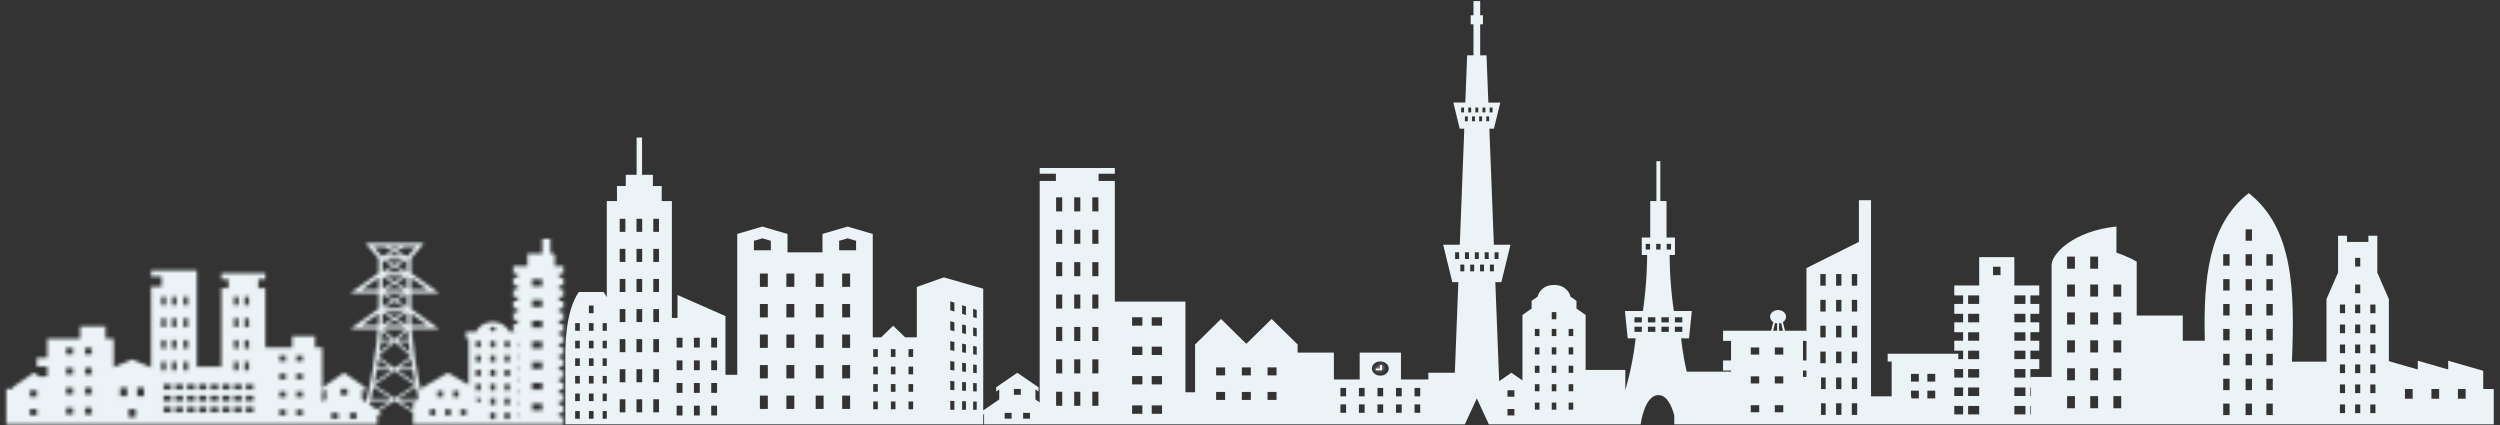 <svg width="764" height="130" viewBox="0 0 764 130" fill="none" xmlns="http://www.w3.org/2000/svg">
<rect x="0" y="0" width="764" height="130" fill="#333333" stroke="none"/>
<mask id="path-1-inside-1_373_3178" fill="white">
<path d="M169.546 77.566H168.194V73.012H165.714V77.566H161.204V81.35H156.865V83.627H158.218V84.892H156.865V87.169H158.218V88.433H156.865V90.71H158.218V91.974H156.865V94.252H158.218V95.517H156.865V97.794H158.218V99.058H156.865V101.336H158.218V101.416H155.684C154.944 99.654 152.945 98.39 150.595 98.39C148.248 98.39 146.25 99.654 145.508 101.416H142.403V103.435H143.201V117.581L136.916 113.916L128.693 118.711V119.837C127.895 116.25 127.269 112.755 126.793 109.592C126.378 106.807 126.077 104.277 125.885 102.167C125.832 101.598 125.787 101.059 125.749 100.554H134.23L125.6 94.4C125.6 92.973 125.6 91.309 125.6 89.609H134.23L125.6 83.454C125.6 82.539 125.6 81.707 125.6 81.006C125.6 80.314 125.6 79.748 125.6 79.357C125.6 79.178 125.6 79.036 125.6 78.933L129.551 74.35H111.716L115.669 78.933C115.669 79.489 115.669 81.227 115.669 83.454L107.038 89.609H115.669C115.669 91.309 115.669 92.973 115.669 94.4L107.038 100.554H115.518C115.43 101.762 115.297 103.163 115.12 104.709C114.549 109.71 113.501 116.261 111.859 122.893L110.663 122.071V119.001L111.598 119.643V118.355L105.13 113.914L98.661 118.355V119.643L99.598 119.001V122.071L98.498 122.826V106.192H96.265V102.737H89.293V106.192H81.088V88.073H78.938V85.36H81.088V83.549H67.657V85.36H69.806V88.073H67.657V112.038H60.133V91.69V87.62V84.454V83.099V82.645H46.165V84.454H49.388V87.62H46.165V112.038V112.313L40.383 109.842L34.741 112.255V103.553H32.258V99.712H24.502V103.553H14.46V109.314H11.258V112.003H14.46V115.076H12.04L10.347 113.914L3.88 118.355V118.881H1.91V129.673H4.814H9.145H14.46H15.878H32.446H34.741H40.383H46.165H48.319H60.134H67.658H80.266H81.09H94.97H98.499H99.599H104.229H106.034H109.249H110.664H112.597H115.294V126.538L116.229 127.18V125.89L115.745 125.558L120.518 122.498H120.702L126.201 126.005V129.673H128.602H131.949H136.917H143.202H147.636H156.866H157.99H172.198V127.394H170.844V126.13H172.198V123.854H170.844V122.588H172.198V120.311H170.844V119.046H172.198V116.769H170.844V115.504H172.198V113.228H170.844V111.963H172.198V109.686H170.844V108.422H172.198V106.144H170.844V104.88H172.198V102.603H170.844V101.339H172.198V99.061H170.844V97.797H172.198V95.52H170.844V94.255H172.198V91.978H170.844V90.713H172.198V88.436H170.844V87.173H172.198V84.895H170.844V83.631H172.198V81.354H169.545V77.566H169.546ZM11.258 119.259V120.841V121.235H9.145V119.259H11.258V119.259ZM11.258 126.96H9.145V124.987H11.258V126.96ZM22.312 126.609H20.2V124.684H22.312V126.609ZM22.312 120.488H20.2V118.563H22.312V120.488ZM22.312 114.367H20.2V112.442H22.312V114.367ZM22.312 108.246H20.2V106.321H22.312V108.246ZM28.061 126.609H25.948V124.684H28.061V126.609ZM28.061 120.488H25.948V118.563H28.061V120.488ZM28.061 114.367H25.948V112.442H28.061V114.367ZM28.061 108.246H25.948V106.321H28.061V108.246ZM38.857 121.042H36.746V118.474H38.857V121.042ZM41.438 127.558H39.328V124.992H41.438V127.558ZM44.019 121.042H41.906V118.474H44.019V121.042ZM56.117 90.665H57.413V93.288H56.117V90.665ZM56.117 97.297H57.413V99.924H56.117V97.297ZM56.117 103.933H57.413V106.558H56.117V103.933ZM52.591 90.665H53.887V93.288H52.591V90.665ZM52.591 97.297H53.887V99.924H52.591V97.297ZM52.591 103.933H53.887V106.558H52.591V103.933ZM49.352 90.665H50.646V93.288H49.352V90.665ZM49.352 97.297H50.646V99.924H49.352V97.297ZM49.352 103.933H50.646V106.558H49.352V103.933ZM49.352 110.568H50.646V113.191H49.352V110.568ZM52.33 126.004H49.991V124.431H52.33V126.004ZM52.33 122.516H49.991V120.942H52.33V122.516ZM52.33 119.028H49.991V117.453H52.33V119.028ZM52.591 110.568H53.887V113.191H52.591V110.568ZM55.92 126.004H53.581V124.431H55.92V126.004ZM55.92 122.516H53.581V120.942H55.92V122.516ZM55.92 119.028H53.581V117.453H55.92V119.028ZM56.117 110.568H57.413V113.191H56.117V110.568ZM59.511 126.004H57.171V124.431H59.511V126.004ZM59.511 122.516H57.171V120.942H59.511V122.516ZM59.511 119.028H57.171V117.453H59.511V119.028ZM63.101 126.004H60.762V124.431H63.101V126.004ZM63.101 122.516H60.762V120.942H63.101V122.516ZM63.101 119.028H60.762V117.453H63.101V119.028ZM66.69 126.004H64.352V124.431H66.69V126.004ZM66.69 122.516H64.352V120.942H66.69V122.516ZM66.69 119.028H64.352V117.453H66.69V119.028ZM77.388 121.733V122.516H75.124V120.942H77.463V121.733H77.388ZM75.123 119.028V117.453H77.386V118.97H77.462V119.029H75.123V119.028ZM74.776 90.665H76.072V93.288H74.776V90.665ZM74.776 97.297H76.072V99.924H74.776V97.297ZM74.776 103.933H76.072V106.558H74.776V103.933ZM71.537 90.665H72.833V93.288H71.537V90.665ZM71.537 97.297H72.833V99.924H71.537V97.297ZM71.537 103.933H72.833V106.558H71.537V103.933ZM71.537 110.568H72.833V113.191H71.537V110.568ZM70.281 126.004H67.942V124.431H70.281V126.004ZM70.281 122.516H67.942V120.942H70.281V122.516ZM70.281 119.028H67.942V117.453H70.281V119.028ZM73.871 126.004H71.532V124.431H73.871V126.004ZM73.871 122.516H71.532V120.942H73.871V122.516ZM73.871 119.028H71.532V117.453H73.871V119.028ZM74.776 110.568H76.072V113.191H74.776V110.568ZM77.462 126.004H75.123V124.431H77.462V126.004ZM87.326 126.919H85.427V125.19H87.326V126.919ZM87.326 121.417H85.427V119.685H87.326V121.417ZM87.326 115.914H85.427V114.184H87.326V115.914ZM87.326 110.41H85.427V108.68H87.326V110.41ZM92.494 126.919H90.594V125.19H92.494V126.919ZM92.494 121.417H90.594V119.685H92.494V121.417ZM92.494 115.914H90.594V114.184H92.494V115.914ZM92.494 110.41H90.594V108.68H92.494V110.41ZM103.371 127.948H101.261V126.17H103.371V127.948ZM106.186 120.641H104.077V118.864H106.186V120.641ZM109.003 127.948H106.891V126.17H109.003V127.948ZM126.098 112.813C126.332 114.179 126.589 115.584 126.876 117.019L121.305 113.058H126.098V112.813ZM123.243 79.292L120.59 80.871L117.934 79.292H123.243ZM118.468 78.2L120.593 77.054L122.716 78.2H118.468ZM121.362 103.83L124.583 101.007C124.65 101.865 124.736 102.811 124.845 103.83H121.362ZM124.914 104.461C124.927 104.581 124.942 104.701 124.954 104.823C125.063 105.777 125.19 106.785 125.333 107.839L121.481 104.461L124.914 104.461ZM123.464 84.318L120.59 86.03L117.712 84.318H123.464ZM117.825 83.227L120.59 81.583L123.353 83.227H117.825ZM124.401 84.473C124.401 85.679 124.401 86.984 124.401 88.3L121.186 86.385L124.401 84.473ZM123.572 88.519H117.603L120.589 86.741L123.572 88.519ZM123.743 89.611L120.59 91.487L117.433 89.611H123.743ZM124.401 89.931C124.401 91.269 124.401 92.578 124.401 93.756L121.186 91.844L124.401 89.931ZM123.905 94.173H117.27L120.59 92.199L123.905 94.173ZM123.579 95.265L120.59 97.044L117.599 95.265H123.579ZM123.46 99.465H117.716L120.589 97.755L123.46 99.465ZM124.152 100.555L120.589 103.679L117.025 100.555H124.152ZM121.186 97.4L124.401 95.489C124.401 96.172 124.401 96.777 124.401 97.266C124.401 97.831 124.424 98.531 124.469 99.354L121.186 97.4ZM124.401 83.139L121.186 81.227L124.401 79.314C124.401 80.047 124.401 81.433 124.401 83.139ZM119.991 81.227L116.872 83.084C116.872 82.315 116.872 81.613 116.872 81.008C116.872 80.322 116.872 79.762 116.872 79.371L119.991 81.227ZM119.991 86.386L116.872 88.244C116.872 87.596 116.872 86.953 116.872 86.32C116.872 85.707 116.872 85.106 116.872 84.529L119.991 86.386ZM119.991 91.844L116.872 93.701C116.872 92.553 116.872 91.286 116.872 89.987L119.991 91.844ZM119.991 97.4L116.805 99.296C116.849 98.5 116.872 97.818 116.872 97.266C116.872 96.79 116.872 96.205 116.872 95.542L119.991 97.4ZM119.814 103.83H116.427C116.484 103.286 116.537 102.76 116.583 102.26C116.62 101.851 116.653 101.459 116.685 101.083L119.814 103.83ZM119.696 104.461L115.95 107.746C116.105 106.592 116.242 105.493 116.356 104.461H119.696ZM120.59 104.507L125.467 108.782C125.479 108.873 125.492 108.963 125.506 109.053L120.764 112.424H120.414L115.757 109.114C115.778 108.973 115.799 108.829 115.82 108.688L120.59 104.507ZM126.032 112.424H121.826L125.605 109.737C125.736 110.609 125.877 111.507 126.032 112.424ZM130.755 99.465H125.677C125.674 99.423 125.671 99.38 125.668 99.338C125.623 98.513 125.601 97.814 125.601 97.265C125.601 96.848 125.601 96.352 125.601 95.788L130.755 99.465ZM130.755 88.519H125.601C125.601 87.779 125.601 87.041 125.601 86.319C125.601 85.816 125.601 85.323 125.601 84.843L130.755 88.519ZM127.087 75.443L124.709 78.2H123.996L121.235 76.709L123.583 75.443H127.087ZM122.299 75.443L120.594 76.361L118.892 75.443H122.299ZM114.185 75.443H117.61L119.952 76.709L117.183 78.2H116.563L114.185 75.443ZM110.515 88.519L115.671 84.843C115.671 86.01 115.671 87.264 115.671 88.519H110.515ZM110.515 99.465L115.671 95.788C115.671 96.352 115.671 96.848 115.671 97.265C115.671 97.814 115.649 98.513 115.602 99.338C115.599 99.379 115.597 99.423 115.594 99.465H110.515ZM115.655 109.798L119.349 112.425H115.239C115.389 111.529 115.527 110.651 115.655 109.798ZM115.13 113.058H119.873L114.41 116.942C114.674 115.62 114.913 114.321 115.13 113.058ZM115.197 125.185L112.907 123.613C112.998 123.242 113.097 122.871 113.188 122.5H119.381L115.197 125.185ZM113.338 121.866C113.621 120.671 113.885 119.482 114.131 118.309L119.707 121.866H113.338ZM120.608 121.712L114.364 117.73L120.59 113.306L126.814 117.73L120.608 121.712ZM127.129 118.258C127.376 119.447 127.645 120.653 127.932 121.866H121.502L127.129 118.258ZM121.841 122.5H127.906L126.2 123.28V125.281L121.841 122.5ZM133.052 126.93H131.401V125.078H133.052V126.93ZM135.338 121.34H133.689V119.488H135.338V121.34ZM137.743 126.93H136.093V125.078H137.743V126.93ZM140.147 121.34H138.498V119.488H140.147V121.34ZM142.435 126.93H140.784V125.078H142.435V126.93ZM145.441 104.261H146.934V106.158H145.441V104.261ZM145.441 108.635H146.934V110.535H145.441V108.635ZM145.441 113.011H146.934V114.91H145.441V113.011ZM145.441 117.387H146.934V119.284H145.441V117.387ZM146.934 121.761V122.96L145.441 122.275V121.761H146.934ZM151.344 128.034H149.85V126.136H151.344V128.034ZM151.344 123.658H149.85V121.761H151.344V123.658ZM151.344 119.284H149.85V117.387H151.344V119.284ZM151.344 114.91H149.85V113.011H151.344V114.91ZM151.344 110.535H149.85V108.635H151.344V110.535ZM151.344 106.158H149.85V104.261H151.344V106.158ZM151.344 101.15H149.85V99.931H151.344V101.15ZM155.753 128.034H154.259V126.136H155.753V128.034ZM155.753 123.658H154.259V121.761H155.753V123.658ZM155.753 119.284H154.259V117.387H155.753V119.284ZM155.753 114.91H154.259V113.011H155.753V114.91ZM155.753 110.535H154.259V108.635H155.753V110.535ZM155.753 106.158H154.259V104.261H155.753V106.158ZM158.219 127.397H157.991V126.132H158.219V127.397ZM158.219 123.856H157.991V122.59H158.219V123.856ZM158.219 120.313H157.991V119.049H158.219V120.313ZM158.219 116.77H157.991V115.506H158.219V116.77ZM158.219 113.23H157.991V111.963H158.219V113.23ZM158.219 109.686H157.991V108.422H158.219V109.686ZM158.219 106.143H157.991V104.879H158.219V106.143ZM165.72 125.418H162.588V123.308H165.72V125.418ZM165.72 119.091H162.588V116.983H165.72V119.091ZM165.72 112.764H162.588V110.656H165.72V112.764ZM165.72 106.44H162.588V104.33H165.72V106.44ZM165.72 100.113H162.588V98.002H165.72V100.113ZM165.72 93.787H162.588V91.679H165.72V93.787ZM165.72 87.463H162.588V85.352H165.72V87.463Z"/>
</mask>
<path d="M169.546 77.566H168.194V73.012H165.714V77.566H161.204V81.35H156.865V83.627H158.218V84.892H156.865V87.169H158.218V88.433H156.865V90.71H158.218V91.974H156.865V94.252H158.218V95.517H156.865V97.794H158.218V99.058H156.865V101.336H158.218V101.416H155.684C154.944 99.654 152.945 98.39 150.595 98.39C148.248 98.39 146.25 99.654 145.508 101.416H142.403V103.435H143.201V117.581L136.916 113.916L128.693 118.711V119.837C127.895 116.25 127.269 112.755 126.793 109.592C126.378 106.807 126.077 104.277 125.885 102.167C125.832 101.598 125.787 101.059 125.749 100.554H134.23L125.6 94.4C125.6 92.973 125.6 91.309 125.6 89.609H134.23L125.6 83.454C125.6 82.539 125.6 81.707 125.6 81.006C125.6 80.314 125.6 79.748 125.6 79.357C125.6 79.178 125.6 79.036 125.6 78.933L129.551 74.35H111.716L115.669 78.933C115.669 79.489 115.669 81.227 115.669 83.454L107.038 89.609H115.669C115.669 91.309 115.669 92.973 115.669 94.4L107.038 100.554H115.518C115.43 101.762 115.297 103.163 115.12 104.709C114.549 109.71 113.501 116.261 111.859 122.893L110.663 122.071V119.001L111.598 119.643V118.355L105.13 113.914L98.661 118.355V119.643L99.598 119.001V122.071L98.498 122.826V106.192H96.265V102.737H89.293V106.192H81.088V88.073H78.938V85.36H81.088V83.549H67.657V85.36H69.806V88.073H67.657V112.038H60.133V91.69V87.62V84.454V83.099V82.645H46.165V84.454H49.388V87.62H46.165V112.038V112.313L40.383 109.842L34.741 112.255V103.553H32.258V99.712H24.502V103.553H14.46V109.314H11.258V112.003H14.46V115.076H12.04L10.347 113.914L3.88 118.355V118.881H1.91V129.673H4.814H9.145H14.46H15.878H32.446H34.741H40.383H46.165H48.319H60.134H67.658H80.266H81.09H94.97H98.499H99.599H104.229H106.034H109.249H110.664H112.597H115.294V126.538L116.229 127.18V125.89L115.745 125.558L120.518 122.498H120.702L126.201 126.005V129.673H128.602H131.949H136.917H143.202H147.636H156.866H157.99H172.198V127.394H170.844V126.13H172.198V123.854H170.844V122.588H172.198V120.311H170.844V119.046H172.198V116.769H170.844V115.504H172.198V113.228H170.844V111.963H172.198V109.686H170.844V108.422H172.198V106.144H170.844V104.88H172.198V102.603H170.844V101.339H172.198V99.061H170.844V97.797H172.198V95.52H170.844V94.255H172.198V91.978H170.844V90.713H172.198V88.436H170.844V87.173H172.198V84.895H170.844V83.631H172.198V81.354H169.545V77.566H169.546ZM11.258 119.259V120.841V121.235H9.145V119.259H11.258V119.259ZM11.258 126.96H9.145V124.987H11.258V126.96ZM22.312 126.609H20.2V124.684H22.312V126.609ZM22.312 120.488H20.2V118.563H22.312V120.488ZM22.312 114.367H20.2V112.442H22.312V114.367ZM22.312 108.246H20.2V106.321H22.312V108.246ZM28.061 126.609H25.948V124.684H28.061V126.609ZM28.061 120.488H25.948V118.563H28.061V120.488ZM28.061 114.367H25.948V112.442H28.061V114.367ZM28.061 108.246H25.948V106.321H28.061V108.246ZM38.857 121.042H36.746V118.474H38.857V121.042ZM41.438 127.558H39.328V124.992H41.438V127.558ZM44.019 121.042H41.906V118.474H44.019V121.042ZM56.117 90.665H57.413V93.288H56.117V90.665ZM56.117 97.297H57.413V99.924H56.117V97.297ZM56.117 103.933H57.413V106.558H56.117V103.933ZM52.591 90.665H53.887V93.288H52.591V90.665ZM52.591 97.297H53.887V99.924H52.591V97.297ZM52.591 103.933H53.887V106.558H52.591V103.933ZM49.352 90.665H50.646V93.288H49.352V90.665ZM49.352 97.297H50.646V99.924H49.352V97.297ZM49.352 103.933H50.646V106.558H49.352V103.933ZM49.352 110.568H50.646V113.191H49.352V110.568ZM52.33 126.004H49.991V124.431H52.33V126.004ZM52.33 122.516H49.991V120.942H52.33V122.516ZM52.33 119.028H49.991V117.453H52.33V119.028ZM52.591 110.568H53.887V113.191H52.591V110.568ZM55.92 126.004H53.581V124.431H55.92V126.004ZM55.92 122.516H53.581V120.942H55.92V122.516ZM55.92 119.028H53.581V117.453H55.92V119.028ZM56.117 110.568H57.413V113.191H56.117V110.568ZM59.511 126.004H57.171V124.431H59.511V126.004ZM59.511 122.516H57.171V120.942H59.511V122.516ZM59.511 119.028H57.171V117.453H59.511V119.028ZM63.101 126.004H60.762V124.431H63.101V126.004ZM63.101 122.516H60.762V120.942H63.101V122.516ZM63.101 119.028H60.762V117.453H63.101V119.028ZM66.69 126.004H64.352V124.431H66.69V126.004ZM66.69 122.516H64.352V120.942H66.69V122.516ZM66.69 119.028H64.352V117.453H66.69V119.028ZM77.388 121.733V122.516H75.124V120.942H77.463V121.733H77.388ZM75.123 119.028V117.453H77.386V118.97H77.462V119.029H75.123V119.028ZM74.776 90.665H76.072V93.288H74.776V90.665ZM74.776 97.297H76.072V99.924H74.776V97.297ZM74.776 103.933H76.072V106.558H74.776V103.933ZM71.537 90.665H72.833V93.288H71.537V90.665ZM71.537 97.297H72.833V99.924H71.537V97.297ZM71.537 103.933H72.833V106.558H71.537V103.933ZM71.537 110.568H72.833V113.191H71.537V110.568ZM70.281 126.004H67.942V124.431H70.281V126.004ZM70.281 122.516H67.942V120.942H70.281V122.516ZM70.281 119.028H67.942V117.453H70.281V119.028ZM73.871 126.004H71.532V124.431H73.871V126.004ZM73.871 122.516H71.532V120.942H73.871V122.516ZM73.871 119.028H71.532V117.453H73.871V119.028ZM74.776 110.568H76.072V113.191H74.776V110.568ZM77.462 126.004H75.123V124.431H77.462V126.004ZM87.326 126.919H85.427V125.19H87.326V126.919ZM87.326 121.417H85.427V119.685H87.326V121.417ZM87.326 115.914H85.427V114.184H87.326V115.914ZM87.326 110.41H85.427V108.68H87.326V110.41ZM92.494 126.919H90.594V125.19H92.494V126.919ZM92.494 121.417H90.594V119.685H92.494V121.417ZM92.494 115.914H90.594V114.184H92.494V115.914ZM92.494 110.41H90.594V108.68H92.494V110.41ZM103.371 127.948H101.261V126.17H103.371V127.948ZM106.186 120.641H104.077V118.864H106.186V120.641ZM109.003 127.948H106.891V126.17H109.003V127.948ZM126.098 112.813C126.332 114.179 126.589 115.584 126.876 117.019L121.305 113.058H126.098V112.813ZM123.243 79.292L120.59 80.871L117.934 79.292H123.243ZM118.468 78.2L120.593 77.054L122.716 78.2H118.468ZM121.362 103.83L124.583 101.007C124.65 101.865 124.736 102.811 124.845 103.83H121.362ZM124.914 104.461C124.927 104.581 124.942 104.701 124.954 104.823C125.063 105.777 125.19 106.785 125.333 107.839L121.481 104.461L124.914 104.461ZM123.464 84.318L120.59 86.03L117.712 84.318H123.464ZM117.825 83.227L120.59 81.583L123.353 83.227H117.825ZM124.401 84.473C124.401 85.679 124.401 86.984 124.401 88.3L121.186 86.385L124.401 84.473ZM123.572 88.519H117.603L120.589 86.741L123.572 88.519ZM123.743 89.611L120.59 91.487L117.433 89.611H123.743ZM124.401 89.931C124.401 91.269 124.401 92.578 124.401 93.756L121.186 91.844L124.401 89.931ZM123.905 94.173H117.27L120.59 92.199L123.905 94.173ZM123.579 95.265L120.59 97.044L117.599 95.265H123.579ZM123.46 99.465H117.716L120.589 97.755L123.46 99.465ZM124.152 100.555L120.589 103.679L117.025 100.555H124.152ZM121.186 97.4L124.401 95.489C124.401 96.172 124.401 96.777 124.401 97.266C124.401 97.831 124.424 98.531 124.469 99.354L121.186 97.4ZM124.401 83.139L121.186 81.227L124.401 79.314C124.401 80.047 124.401 81.433 124.401 83.139ZM119.991 81.227L116.872 83.084C116.872 82.315 116.872 81.613 116.872 81.008C116.872 80.322 116.872 79.762 116.872 79.371L119.991 81.227ZM119.991 86.386L116.872 88.244C116.872 87.596 116.872 86.953 116.872 86.32C116.872 85.707 116.872 85.106 116.872 84.529L119.991 86.386ZM119.991 91.844L116.872 93.701C116.872 92.553 116.872 91.286 116.872 89.987L119.991 91.844ZM119.991 97.4L116.805 99.296C116.849 98.5 116.872 97.818 116.872 97.266C116.872 96.79 116.872 96.205 116.872 95.542L119.991 97.4ZM119.814 103.83H116.427C116.484 103.286 116.537 102.76 116.583 102.26C116.62 101.851 116.653 101.459 116.685 101.083L119.814 103.83ZM119.696 104.461L115.95 107.746C116.105 106.592 116.242 105.493 116.356 104.461H119.696ZM120.59 104.507L125.467 108.782C125.479 108.873 125.492 108.963 125.506 109.053L120.764 112.424H120.414L115.757 109.114C115.778 108.973 115.799 108.829 115.82 108.688L120.59 104.507ZM126.032 112.424H121.826L125.605 109.737C125.736 110.609 125.877 111.507 126.032 112.424ZM130.755 99.465H125.677C125.674 99.423 125.671 99.38 125.668 99.338C125.623 98.513 125.601 97.814 125.601 97.265C125.601 96.848 125.601 96.352 125.601 95.788L130.755 99.465ZM130.755 88.519H125.601C125.601 87.779 125.601 87.041 125.601 86.319C125.601 85.816 125.601 85.323 125.601 84.843L130.755 88.519ZM127.087 75.443L124.709 78.2H123.996L121.235 76.709L123.583 75.443H127.087ZM122.299 75.443L120.594 76.361L118.892 75.443H122.299ZM114.185 75.443H117.61L119.952 76.709L117.183 78.2H116.563L114.185 75.443ZM110.515 88.519L115.671 84.843C115.671 86.01 115.671 87.264 115.671 88.519H110.515ZM110.515 99.465L115.671 95.788C115.671 96.352 115.671 96.848 115.671 97.265C115.671 97.814 115.649 98.513 115.602 99.338C115.599 99.379 115.597 99.423 115.594 99.465H110.515ZM115.655 109.798L119.349 112.425H115.239C115.389 111.529 115.527 110.651 115.655 109.798ZM115.13 113.058H119.873L114.41 116.942C114.674 115.62 114.913 114.321 115.13 113.058ZM115.197 125.185L112.907 123.613C112.998 123.242 113.097 122.871 113.188 122.5H119.381L115.197 125.185ZM113.338 121.866C113.621 120.671 113.885 119.482 114.131 118.309L119.707 121.866H113.338ZM120.608 121.712L114.364 117.73L120.59 113.306L126.814 117.73L120.608 121.712ZM127.129 118.258C127.376 119.447 127.645 120.653 127.932 121.866H121.502L127.129 118.258ZM121.841 122.5H127.906L126.2 123.28V125.281L121.841 122.5ZM133.052 126.93H131.401V125.078H133.052V126.93ZM135.338 121.34H133.689V119.488H135.338V121.34ZM137.743 126.93H136.093V125.078H137.743V126.93ZM140.147 121.34H138.498V119.488H140.147V121.34ZM142.435 126.93H140.784V125.078H142.435V126.93ZM145.441 104.261H146.934V106.158H145.441V104.261ZM145.441 108.635H146.934V110.535H145.441V108.635ZM145.441 113.011H146.934V114.91H145.441V113.011ZM145.441 117.387H146.934V119.284H145.441V117.387ZM146.934 121.761V122.96L145.441 122.275V121.761H146.934ZM151.344 128.034H149.85V126.136H151.344V128.034ZM151.344 123.658H149.85V121.761H151.344V123.658ZM151.344 119.284H149.85V117.387H151.344V119.284ZM151.344 114.91H149.85V113.011H151.344V114.91ZM151.344 110.535H149.85V108.635H151.344V110.535ZM151.344 106.158H149.85V104.261H151.344V106.158ZM151.344 101.15H149.85V99.931H151.344V101.15ZM155.753 128.034H154.259V126.136H155.753V128.034ZM155.753 123.658H154.259V121.761H155.753V123.658ZM155.753 119.284H154.259V117.387H155.753V119.284ZM155.753 114.91H154.259V113.011H155.753V114.91ZM155.753 110.535H154.259V108.635H155.753V110.535ZM155.753 106.158H154.259V104.261H155.753V106.158ZM158.219 127.397H157.991V126.132H158.219V127.397ZM158.219 123.856H157.991V122.59H158.219V123.856ZM158.219 120.313H157.991V119.049H158.219V120.313ZM158.219 116.77H157.991V115.506H158.219V116.77ZM158.219 113.23H157.991V111.963H158.219V113.23ZM158.219 109.686H157.991V108.422H158.219V109.686ZM158.219 106.143H157.991V104.879H158.219V106.143ZM165.72 125.418H162.588V123.308H165.72V125.418ZM165.72 119.091H162.588V116.983H165.72V119.091ZM165.72 112.764H162.588V110.656H165.72V112.764ZM165.72 106.44H162.588V104.33H165.72V106.44ZM165.72 100.113H162.588V98.002H165.72V100.113ZM165.72 93.787H162.588V91.679H165.72V93.787ZM165.72 87.463H162.588V85.352H165.72V87.463Z" fill="#EBF3F6" stroke="#EBF3F6" stroke-width="2" mask="url(#path-1-inside-1_373_3178)"/>
<mask id="path-2-inside-2_373_3178" fill="white">
<path d="M421.72 112.628H420.438V113.166H421.72H422.363V112.628V111.545H421.72V112.628Z"/>
</mask>
<path d="M421.72 112.628H420.438V113.166H421.72H422.363V112.628V111.545H421.72V112.628Z" fill="white"/>
<path d="M421.72 112.628V113.628H422.72V112.628H421.72ZM420.438 112.628V111.628H419.438V112.628H420.438ZM420.438 113.166H419.438V114.166H420.438V113.166ZM422.363 113.166V114.166H423.363V113.166H422.363ZM422.363 111.545H423.363V110.545H422.363V111.545ZM421.72 111.545V110.545H420.72V111.545H421.72ZM421.72 111.628H420.438V113.628H421.72V111.628ZM419.438 112.628V113.166H421.438V112.628H419.438ZM420.438 114.166H421.72V112.166H420.438V114.166ZM421.72 114.166H422.363V112.166H421.72V114.166ZM423.363 113.166V112.628H421.363V113.166H423.363ZM423.363 112.628V111.545H421.363V112.628H423.363ZM422.363 110.545H421.72V112.545H422.363V110.545ZM420.72 111.545V112.628H422.72V111.545H420.72Z" fill="#E3E3E3" mask="url(#path-2-inside-2_373_3178)"/>
<path d="M758.875 118.883V113.313L748.171 110.231V112.907L738.873 110.231V112.907L730.043 110.367V91.419L726.501 83.296V77.892V73.927V72.04H723.777V73.928H717.237V72.04H714.512V73.928V77.893V83.297L710.969 91.42V110.524H700.408C701.342 88.44 700.781 69.689 687.211 59.006C674.973 68.642 673.316 84.842 673.793 104.129H667.059V96.419H652.977V79.991C650.913 78.602 646.784 77.211 646.784 77.211V69.221C633.574 70.611 626.97 77.56 626.97 81.034C626.97 83.835 626.97 101.888 626.97 115.187H620.685V115.385H620.495V112.789H623.202V109.757H620.495V107.158H623.202V104.128H620.495V101.53H623.202V98.5H620.495V95.902H623.202V92.872H620.495V90.274H623.202V87.243H615.587V78.583H604.837V87.243H597.223V90.274H599.929V92.872H597.223V95.902H599.929V98.5H597.223V101.53H599.929V104.128H597.223V107.158H599.929V109.757H598.443V108.093H576.871V110.49H578.091V121.11H571.783V81.414V72.076V61.177H568.086V73.922L552.053 81.934V101.081H545.498L544.851 98.438C545.44 98.064 545.82 97.469 545.82 96.802C545.82 95.667 544.727 94.747 543.379 94.747C542.03 94.747 540.938 95.668 540.938 96.802C540.938 97.47 541.32 98.064 541.907 98.438L541.261 101.081H526.567V104.164H529.008V110.158H526.567V113.242H529.008V113.577H515.452C514.092 107.533 513.758 103.388 513.758 103.388H516.163L517.022 95.035H511.523C510.149 85.786 510.236 77.923 510.236 77.923H511.867V72.592H509.29V65.444V61.452H507.399V49.261H506.197V61.452H504.308V65.444V72.592H501.73V77.923H503.361C503.361 77.923 503.447 85.786 502.074 95.035H496.574L497.435 103.388H499.841C499.841 103.388 499.286 110.272 496.696 119.24V113.047H484.573V96.256L481.769 94.289V91.931L479.901 90.62C479.901 90.096 478.81 87.082 474.917 87.082C471.023 87.082 469.935 90.096 469.935 90.62L468.067 91.931V94.289L465.263 96.256V116.237L461.886 113.917L458.145 116.486L456.969 86.219H458.815L461.601 74.8H456.528L455.15 39.317H456.552L458.496 31.345H454.841L454.281 16.917H452.341V7.434H453.193V4.668H452.341V0.325H450.298V4.668H449.446V7.434H450.298V16.915H448.36L447.8 31.342H444.143L446.087 39.315H447.49L446.111 74.797H441.038L443.824 86.217H445.669L444.595 113.915H436.503V115.97H428.133V107.749H415.514V115.97H407.64V107.749H396.547V105.275L388.611 97.481L380.879 105.072L373.147 97.481L365.21 105.275V119.875H362.271V92.174H340.691V55.293H335.732V53.096H340.691V51.34H317.729V53.096H322.687V55.293H317.729V122.966L316.428 122.073V119.003L317.365 119.645V118.358L310.896 113.916L304.429 118.358V119.645L305.365 119.003V122.073L300.472 125.433V88.228L288.429 84.76L280.187 87.694V103.094H276.625L272.953 99.538L269.279 103.094H266.713V71.492L259.031 69.243L251.349 71.492V77.115H246.008H240.665V71.492L232.983 69.243L225.301 71.492V114.536H221.705V96.593L207.049 90.143V97.152H205.329V61.449H202.22V56.846H199.525V53.428H196.212V42.024H194.554V53.429H191.239V56.847H188.545V61.45H185.436V90.832C185.142 90.273 184.824 89.737 184.474 89.238H176.886C172.778 95.091 172.778 105.731 172.778 108.924C172.778 112.116 172.778 129.675 172.778 129.675H185.435H188.583H204.381H205.327H225.299H226.367H263.587H266.711H280.186H282.317H300.47V126.721L300.734 126.541V129.675H305.364H309.995H311.798H316.428H317.729H321.059H340.289H340.691H351.69H362.272H365.211H367.154H392.897H396.548H405.544H407.641H436.503H438.105H443.984H444.998H447.651L451.321 121.749L454.989 129.675H456.354H458.657H465.263H467.418H483.214H484.574H492.969H496.697H501.387C501.387 129.675 502.505 120.741 506.8 120.741C509.518 120.741 510.961 124.316 511.658 126.942V129.674H512.213H520.632H529.013H534.693H547.606H550.993H552.057H556.511H571.787H578.095H584.094H597.226H620.688H623.204H626.972H629.592H648.778H652.979H664.048H667.06H669.859H674.898H694.56H699.527H710.97H711.601H729.575H730.043H754.855H758.875H762.09V118.883H758.875ZM455.232 32.859H456.116V34.345H455.232V32.859ZM447.408 34.345H446.526V32.859H447.408V34.345ZM184.172 98.755H185.437V101.085H184.172V98.755ZM184.172 104.129H185.437V106.46H184.172V104.129ZM184.172 109.503H185.437V111.835H184.172V109.503ZM184.172 114.881H185.437V117.212H184.172V114.881ZM184.172 120.254H185.437V122.586H184.172V120.254ZM177.191 127.963H175.767V125.632H177.191V127.963ZM177.191 122.586H175.767V120.254H177.191V122.586ZM177.191 117.212H175.767V114.881H177.191V117.212ZM177.191 111.835H175.767V109.503H177.191V111.835ZM177.191 106.46H175.767V104.129H177.191V106.46ZM177.191 101.085H175.767V98.755H177.191V101.085ZM181.394 127.963H179.969V125.632H181.394V127.963ZM181.394 122.586H179.969V120.254H181.394V122.586ZM181.394 117.212H179.969V114.881H181.394V117.212ZM181.394 111.835H179.969V109.503H181.394V111.835ZM181.394 106.46H179.969V104.129H181.394V106.46ZM181.394 101.085H179.969V98.755H181.394V101.085ZM181.394 95.709H179.969V93.378H181.394V95.709ZM184.172 127.963V125.632H185.437V127.963H184.172ZM191.118 126.01H189.38V122.022H191.118V126.01ZM191.118 116.815H189.38V112.828H191.118V116.815ZM191.118 107.624H189.38V103.637H191.118V107.624ZM191.118 98.431H189.38V94.444H191.118V98.431ZM191.118 89.238H189.38V85.25H191.118V89.238ZM191.118 80.043H189.38V76.057H191.118V80.043ZM191.118 70.852H189.38V66.864H191.118V70.852ZM196.253 126.01H194.514V122.022H196.253V126.01ZM196.253 116.815H194.514V112.828H196.253V116.815ZM196.253 107.624H194.514V103.637H196.253V107.624ZM196.253 98.431H194.514V94.444H196.253V98.431ZM196.253 89.238H194.514V85.25H196.253V89.238ZM196.253 80.043H194.514V76.057H196.253V80.043ZM196.253 70.852H194.514V66.864H196.253V70.852ZM201.387 126.01H199.648V122.022H201.387V126.01ZM201.387 116.815H199.648V112.828H201.387V116.815ZM201.387 107.624H199.648V103.637H201.387V107.624ZM201.387 98.431H199.648V94.444H201.387V98.431ZM201.387 89.238H199.648V85.25H201.387V89.238ZM201.387 80.043H199.648V76.057H201.387V80.043ZM201.387 70.852H199.648V66.864H201.387V70.852ZM208.57 126.976H206.778V123.974H208.57V126.976ZM208.57 120.054H206.778V117.051H208.57V120.054ZM208.57 113.132H206.778V110.128H208.57V113.132ZM208.57 106.21H206.778V103.204H208.57V106.21ZM213.853 126.976H212.062V123.974H213.853V126.976ZM213.853 120.054H212.062V117.051H213.853V120.054ZM213.853 113.132H212.062V110.128H213.853V113.132ZM213.853 106.21H212.062V103.204H213.853V106.21ZM219.136 126.976H217.347V123.974H219.136V126.976ZM219.136 120.054H217.347V117.051H219.136V120.054ZM219.136 113.132H217.347V110.128H219.136V113.132ZM219.136 106.21H217.347V103.204H219.136V106.21ZM234.645 124.971H232.221V120.889H234.645V124.971ZM234.645 115.643H232.221V111.563H234.645V115.643ZM234.645 106.316H232.221V102.237H234.645V106.316ZM234.645 96.99H232.221V92.911H234.645V96.99ZM234.645 87.663H232.221V83.582H234.645V87.663ZM235.571 76.476H230.396V73.589L232.984 72.831L235.572 73.589L235.571 76.476ZM242.744 124.971H240.32V120.889H242.744V124.971ZM242.744 115.643H240.32V111.563H242.744V115.643ZM242.744 106.316H240.32V102.237H242.744V106.316ZM242.744 96.99H240.32V92.911H242.744V96.99ZM242.744 87.663H240.32V83.582H242.744V87.663ZM251.694 124.971H249.271V120.889H251.694V124.971ZM251.694 115.643H249.271V111.563H251.694V115.643ZM251.694 106.316H249.271V102.237H251.694V106.316ZM251.694 96.99H249.271V92.911H251.694V96.99ZM251.694 87.663H249.271V83.582H251.694V87.663ZM259.794 124.971H257.37V120.889H259.794V124.971ZM259.794 115.643H257.37V111.563H259.794V115.643ZM259.794 106.316H257.37V102.237H259.794V106.316ZM259.794 96.99H257.37V92.911H259.794V96.99ZM259.794 87.663H257.37V83.582H259.794V87.663ZM261.62 76.476H256.445V73.589L259.033 72.831L261.621 73.589V76.476H261.62ZM268.262 125.064H266.856V122.695H268.262V125.064ZM268.262 119.731H266.856V117.364H268.262V119.731ZM268.262 114.403H266.856V112.034H268.262V114.403ZM268.262 109.07H266.856V106.702H268.262V109.07ZM273.658 125.064H272.25V122.695H273.658V125.064ZM273.658 119.731H272.25V117.364H273.658V119.731ZM273.658 114.403H272.25V112.034H273.658V114.403ZM273.658 109.07H272.25V106.702H273.658V109.07ZM279.054 125.064H277.646V122.695H279.054V125.064ZM279.054 119.731H277.646V117.364H279.054V119.731ZM279.054 114.403H277.646V112.034H279.054V114.403ZM279.054 109.07H277.646V106.702H279.054V109.07ZM291.66 125.243H290.401V122.504L291.66 122.54V125.243ZM291.66 119.234L290.401 119.157V116.418L291.66 116.528V119.234ZM291.66 113.224L290.401 113.072V110.334L291.66 110.519V113.224ZM291.66 107.212L290.401 106.986V104.248L291.66 104.511V107.212ZM291.66 101.203L290.401 100.901V98.163L291.66 98.501V101.203ZM291.66 95.194L290.401 94.816V92.078L291.66 92.492V95.194ZM295.193 125.243H294.023V122.601L295.193 122.634V125.243ZM295.193 119.447L294.023 119.375V116.736L295.193 116.838V119.447ZM295.193 113.648L294.023 113.507V110.867L295.193 111.039V113.648ZM295.193 107.853L294.023 107.641V105L295.193 105.244V107.853ZM295.193 102.055L294.023 101.772V99.133L295.193 99.448V102.055ZM295.193 96.258L294.023 95.906V93.266L295.193 93.65V96.258ZM298.484 125.243H297.394V122.695L298.484 122.724V125.243ZM298.484 119.645L297.394 119.579V117.029L298.484 117.125V119.645ZM298.484 114.045L297.394 113.914V111.365L298.484 111.525V114.045ZM298.484 108.447L297.394 108.25V105.701L298.484 105.927V108.447ZM298.484 102.848L297.394 102.585V100.037L298.484 100.328V102.848ZM298.484 97.249L297.394 96.921V94.372L298.484 94.73V97.249ZM309.138 127.948H307.026V126.17H309.138V127.948ZM311.954 120.641H309.843V118.864H311.954V120.641ZM314.77 127.948H312.657V126.17H314.77V127.948ZM324.62 124.008H322.745V119.714H324.62V124.008ZM324.62 114.106H322.745V109.811H324.62V114.106ZM324.62 104.203H322.745V99.909H324.62V104.203ZM324.62 94.302H322.745V90.006H324.62V94.302ZM324.62 84.4H322.745V80.105H324.62V84.4ZM324.62 74.497H322.745V70.201H324.62V74.497ZM324.62 64.596H322.745V60.302H324.62V64.596ZM330.148 124.008H328.275V119.714H330.148V124.008ZM330.148 114.106H328.275V109.811H330.148V114.106ZM330.148 104.203H328.275V99.909H330.148V104.203ZM330.148 94.302H328.275V90.006H330.148V94.302ZM330.148 84.4H328.275V80.105H330.148V84.4ZM330.148 74.497H328.275V70.201H330.148V74.497ZM330.148 64.596H328.275V60.302H330.148V64.596ZM335.679 124.008H333.805V119.714H335.679V124.008ZM335.679 114.106H333.805V109.811H335.679V114.106ZM335.679 104.203H333.805V99.909H335.679V104.203ZM335.679 94.302H333.805V90.006H335.679V94.302ZM335.679 84.4H333.805V80.105H335.679V84.4ZM335.679 74.497H333.805V70.201H335.679V74.497ZM335.679 64.596H333.805V60.302H335.679V64.596ZM349.109 126.467H345.963V123.899H349.109V126.467ZM349.109 117.481H345.963V114.916H349.109V117.481ZM349.109 108.498H345.963V105.932H349.109V108.498ZM349.109 99.514H345.963V96.95H349.109V99.514ZM355.113 126.467H351.967V123.899H355.113V126.467ZM355.113 117.481H351.967V114.916H355.113V117.481ZM355.113 108.498H351.967V105.932H355.113V108.498ZM355.113 99.514H351.967V96.95H355.113V99.514ZM374.393 122.22H371.649V119.777H374.393V122.22ZM374.393 114.717H371.649V112.275H374.393V114.717ZM382.253 122.22H379.507V119.777H382.253V122.22ZM382.253 114.717H379.507V112.275H382.253V114.717ZM390.112 122.22H387.367V119.777H390.112V122.22ZM390.112 114.717H387.367V112.275H390.112V114.717ZM411.369 126.149H409.624V123.583H411.369V126.149ZM411.369 121.128H409.624V118.56H411.369V121.128ZM417.032 126.149H415.289V123.583H417.032V126.149ZM417.032 121.128H415.289V118.56H417.032V121.128ZM422.696 126.149H420.954V123.583H422.696V126.149ZM422.696 121.128H420.954V118.56H422.696V121.128ZM421.825 114.796C420.4 114.796 419.242 113.824 419.242 112.624C419.242 111.424 420.4 110.453 421.825 110.453C423.25 110.453 424.406 111.424 424.406 112.624C424.406 113.824 423.25 114.796 421.825 114.796ZM428.36 126.149H426.618V123.583H428.36V126.149ZM428.36 121.128H426.618V118.56H428.36V121.128ZM434.024 126.149H432.283V123.583H434.024V126.149ZM434.024 121.128H432.283V118.56H434.024V121.128ZM445.903 79.147H444.682V77.091H445.903V79.147ZM447.495 82.911H446.276V80.854H447.495V82.911ZM453.057 32.859H453.939V34.345H453.057V32.859ZM450.881 32.859H451.763V34.345H450.881V32.859ZM449.854 35.578H450.736V37.064H449.854V35.578ZM448.703 32.859H449.586V34.345H448.703V32.859ZM447.677 35.578H448.559V37.064H447.677V35.578ZM448.917 79.147H447.697V77.091H448.917V79.147ZM450.51 82.911H449.29V80.854H450.51V82.911ZM451.932 79.147H450.711V77.091H451.932V79.147ZM452.031 35.578H452.913V37.064H452.031V35.578ZM453.525 82.911H452.304V80.854H453.525V82.911ZM454.946 79.147H453.725V77.091H454.946V79.147ZM455.089 37.064H454.207V35.578H455.089V37.064ZM456.739 77.09H457.962V79.147H456.739V77.09ZM455.317 80.854H456.538V82.911H455.317V80.854ZM462.798 126.96H460.686V124.987H462.798V126.96ZM462.798 121.235H460.686V119.259H462.798V121.235ZM470.461 125.202H469.052V123.031H470.461V125.202ZM470.461 119.577H469.052V117.403H470.461V119.577ZM470.461 113.948H469.052V111.776H470.461V113.948ZM470.461 108.32H469.052V106.148H470.461V108.32ZM470.461 102.692H469.052V100.52H470.461V102.692ZM475.622 125.202H474.215V123.031H475.622V125.202ZM475.622 119.577H474.215V117.403H475.622V119.577ZM475.622 113.948H474.215V111.776H475.622V113.948ZM475.622 108.32H474.215V106.148H475.622V108.32ZM475.622 102.692H474.215V100.52H475.622V102.692ZM475.622 97.558H474.215V95.386H475.622V97.558ZM480.785 125.202H479.376V123.031H480.785V125.202ZM480.785 119.577H479.376V117.403H480.785V119.577ZM480.785 113.948H479.376V111.776H480.785V113.948ZM480.785 108.32H479.376V106.148H480.785V108.32ZM480.785 102.692H479.376V100.52H480.785V102.692ZM501.75 101.419H499.484V99.86H501.75V101.419ZM501.75 98.529H499.484V96.966H501.75V98.529ZM509.336 74.523H510.675V76.258H509.336V74.523ZM502.925 76.258V74.523H504.263V76.258H502.925ZM505.871 101.419H503.605V99.86H505.871V101.419ZM505.871 98.529H503.605V96.966H505.871V98.529ZM507.468 76.258H506.131V74.523H507.468V76.258ZM509.994 101.419H507.728V99.86H509.994V101.419ZM509.994 98.529H507.728V96.966H509.994V98.529ZM511.849 96.966H514.116V98.529H511.849V96.966ZM511.849 99.859H514.116V101.418H511.849V99.859ZM537.615 125.997H535.035V123.826H537.615V125.997ZM537.615 117.178H535.035V115.006H537.615V117.178ZM537.615 108.358H535.035V106.186H537.615V108.358ZM543.681 98.841C543.902 98.818 544.115 98.771 544.316 98.701L544.897 101.081H543.681V98.841ZM542.453 98.702C542.653 98.772 542.864 98.818 543.087 98.842V101.082H541.871L542.453 98.702ZM544.969 125.997H542.387V123.826H544.969V125.997ZM544.969 117.178H542.387V115.006H544.969V117.178ZM544.969 108.358H542.387V106.186H544.969V108.358ZM550.992 104.165H552.056V110.158H550.992V104.165ZM552.056 113.243V115.188H550.992V113.243H552.056ZM557.924 126.799H556.51V123.244H557.924V126.799ZM557.924 118.899H556.51V115.345H557.924V118.899ZM557.924 111.001H556.29V107.447H557.924V111.001ZM557.924 103.101H556.29V99.547H557.924V103.101ZM557.924 95.201H556.29V91.646H557.924V95.201ZM557.924 87.303H556.29V83.747H557.924V87.303ZM562.739 126.799H561.105V123.244H562.739V126.799ZM562.739 118.899H561.105V115.345H562.739V118.899ZM562.739 111.001H561.105V107.447H562.739V111.001ZM562.739 103.101H561.105V99.547H562.739V103.101ZM562.739 95.201H561.105V91.646H562.739V95.201ZM562.739 87.303H561.105V83.747H562.739V87.303ZM567.553 126.799H565.921V123.244H567.553V126.799ZM567.553 118.899H565.921V115.345H567.553V118.899ZM567.553 111.001H565.921V107.447H567.553V111.001ZM567.553 103.101H565.921V99.547H567.553V103.101ZM567.553 95.201H565.921V91.646H567.553V95.201ZM567.553 87.303H565.921V83.747H567.553V87.303ZM586.402 121.752H584.092V121.11H583.996V119.392H586.402V121.752ZM586.402 116.617H583.996V114.258H586.402V116.617ZM591.408 121.752H589.001V119.392H591.408V121.752ZM591.408 116.617H589.001V114.258H591.408V116.617ZM599.932 126.644H597.226V124.047H599.932V126.644ZM599.932 121.016H597.226V118.417H599.932V121.016ZM599.932 115.385H597.226V112.79H599.932V115.385ZM604.839 126.644H601.456V124.047H604.839V126.644ZM604.839 121.016H601.456V118.417H604.839V121.016ZM604.839 115.385H601.456V112.79H604.839V115.385ZM604.839 109.757H601.456V107.159H604.839V109.757ZM604.839 104.129H601.456V101.531H604.839V104.129ZM604.839 98.501H601.456V95.903H604.839V98.501ZM604.839 92.872H601.456V90.274H604.839V92.872ZM620.496 118.417H620.686V121.016H620.496V118.417ZM611.356 84.074H609.07V81.51H611.356V84.074ZM618.973 126.644H615.589V124.047H618.973V126.644ZM618.973 121.016H615.589V118.417H618.973V121.016ZM618.973 115.385H615.589V112.79H618.973V115.385ZM618.973 109.757H615.589V107.159H618.973V109.757ZM618.973 104.129H615.589V101.531H618.973V104.129ZM618.973 98.501H615.589V95.903H618.973V98.501ZM618.973 92.872H615.589V90.274H618.973V92.872ZM620.496 126.644V124.047H620.686V126.644H620.496ZM634.098 124.768H631.7V121.068H634.098V124.768ZM634.098 116.239H631.7V112.537H634.098V116.239ZM634.098 107.708H631.7V104.007H634.098V107.708ZM634.098 99.178H631.7V95.477H634.098V99.178ZM634.098 90.647H631.7V86.945H634.098V90.647ZM634.098 82.116H631.7V78.418H634.098V82.116ZM641.175 124.768H638.776V121.068H641.175V124.768ZM641.175 116.239H638.776V112.537H641.175V116.239ZM641.175 107.708H638.776V104.007H641.175V107.708ZM641.175 99.178H638.776V95.477H641.175V99.178ZM641.175 90.647H638.776V86.945H641.175V90.647ZM641.175 82.116H638.776V78.418H641.175V82.116ZM648.251 124.768H645.85V121.068H648.251V124.768ZM648.251 116.239H645.85V112.537H648.251V116.239ZM648.251 107.708H645.85V104.007H648.251V107.708ZM648.251 99.178H645.85V95.477H648.251V99.178ZM648.251 90.647H645.85V86.945H648.251V90.647ZM692.604 77.688H694.56V81.182H692.604V77.688ZM692.604 85.296H694.56V88.793H692.604V85.296ZM692.604 92.906H694.56V96.404H692.604V92.906ZM692.604 100.517H694.56V104.012H692.604V100.517ZM681.363 126.843H679.41V123.346H681.363V126.843ZM681.363 119.232H679.41V115.734H681.363V119.232ZM681.363 111.621H679.41V108.127H681.363V111.621ZM681.363 104.012H679.41V100.517H681.363V104.012ZM681.363 96.403H679.41V92.905H681.363V96.403ZM681.363 88.793H679.41V85.296H681.363V88.793ZM681.363 81.182H679.41V77.688H681.363V81.182ZM688.205 126.843H686.252V123.346H688.205V126.843ZM688.205 119.232H686.252V115.734H688.205V119.232ZM688.205 111.621H686.252V108.127H688.205V111.621ZM688.205 104.012H686.252V100.517H688.205V104.012ZM688.205 96.403H686.252V92.905H688.205V96.403ZM688.205 88.793H686.252V85.296H688.205V88.793ZM688.205 81.182H686.252V77.688H688.205V81.182ZM688.205 73.573H686.252V70.078H688.205V73.573ZM694.559 126.843H692.603V123.346H694.559V126.843ZM694.559 119.232H692.603V115.734H694.559V119.232ZM694.559 111.621H692.603V108.127H694.559V110.524V111.621ZM716.653 126.251H715.077V123.602H716.653V126.251ZM716.653 120.143H715.077V117.494H716.653V120.143ZM716.653 114.034H715.077V111.385H716.653V114.034ZM716.653 107.929H715.077V105.279H716.653V107.929ZM716.653 101.82H715.077V99.171H716.653V101.82ZM716.653 95.712H715.077V93.063H716.653V95.712ZM721.294 126.251H719.72V123.602H721.294V126.251ZM721.294 120.143H719.72V117.494H721.294V120.143ZM721.294 114.034H719.72V111.385H721.294V114.034ZM721.294 107.929H719.72V105.279H721.294V107.929ZM721.294 101.82H719.72V99.171H721.294V101.82ZM721.294 95.712H719.72V93.063H721.294V95.712ZM721.294 89.605H719.72V86.955H721.294V89.605ZM721.294 81.451H719.72V78.8H721.294V81.451ZM725.936 126.251H724.362V123.602H725.936V126.251ZM725.936 120.143H724.362V117.494H725.936V120.143ZM725.936 114.034H724.362V111.385H725.936V114.034ZM725.936 107.929H724.362V105.279H725.936V107.929ZM725.936 101.82H724.362V99.171H725.936V101.82ZM725.936 95.712H724.362V93.063H725.936V95.712ZM737.306 121.847H734.951V118.873H737.306V121.847ZM745.403 121.847H743.046V118.873H745.403V121.847ZM753.5 121.847H751.143V118.873H753.5V121.847Z" fill="#EBF3F6"/>
</svg>
